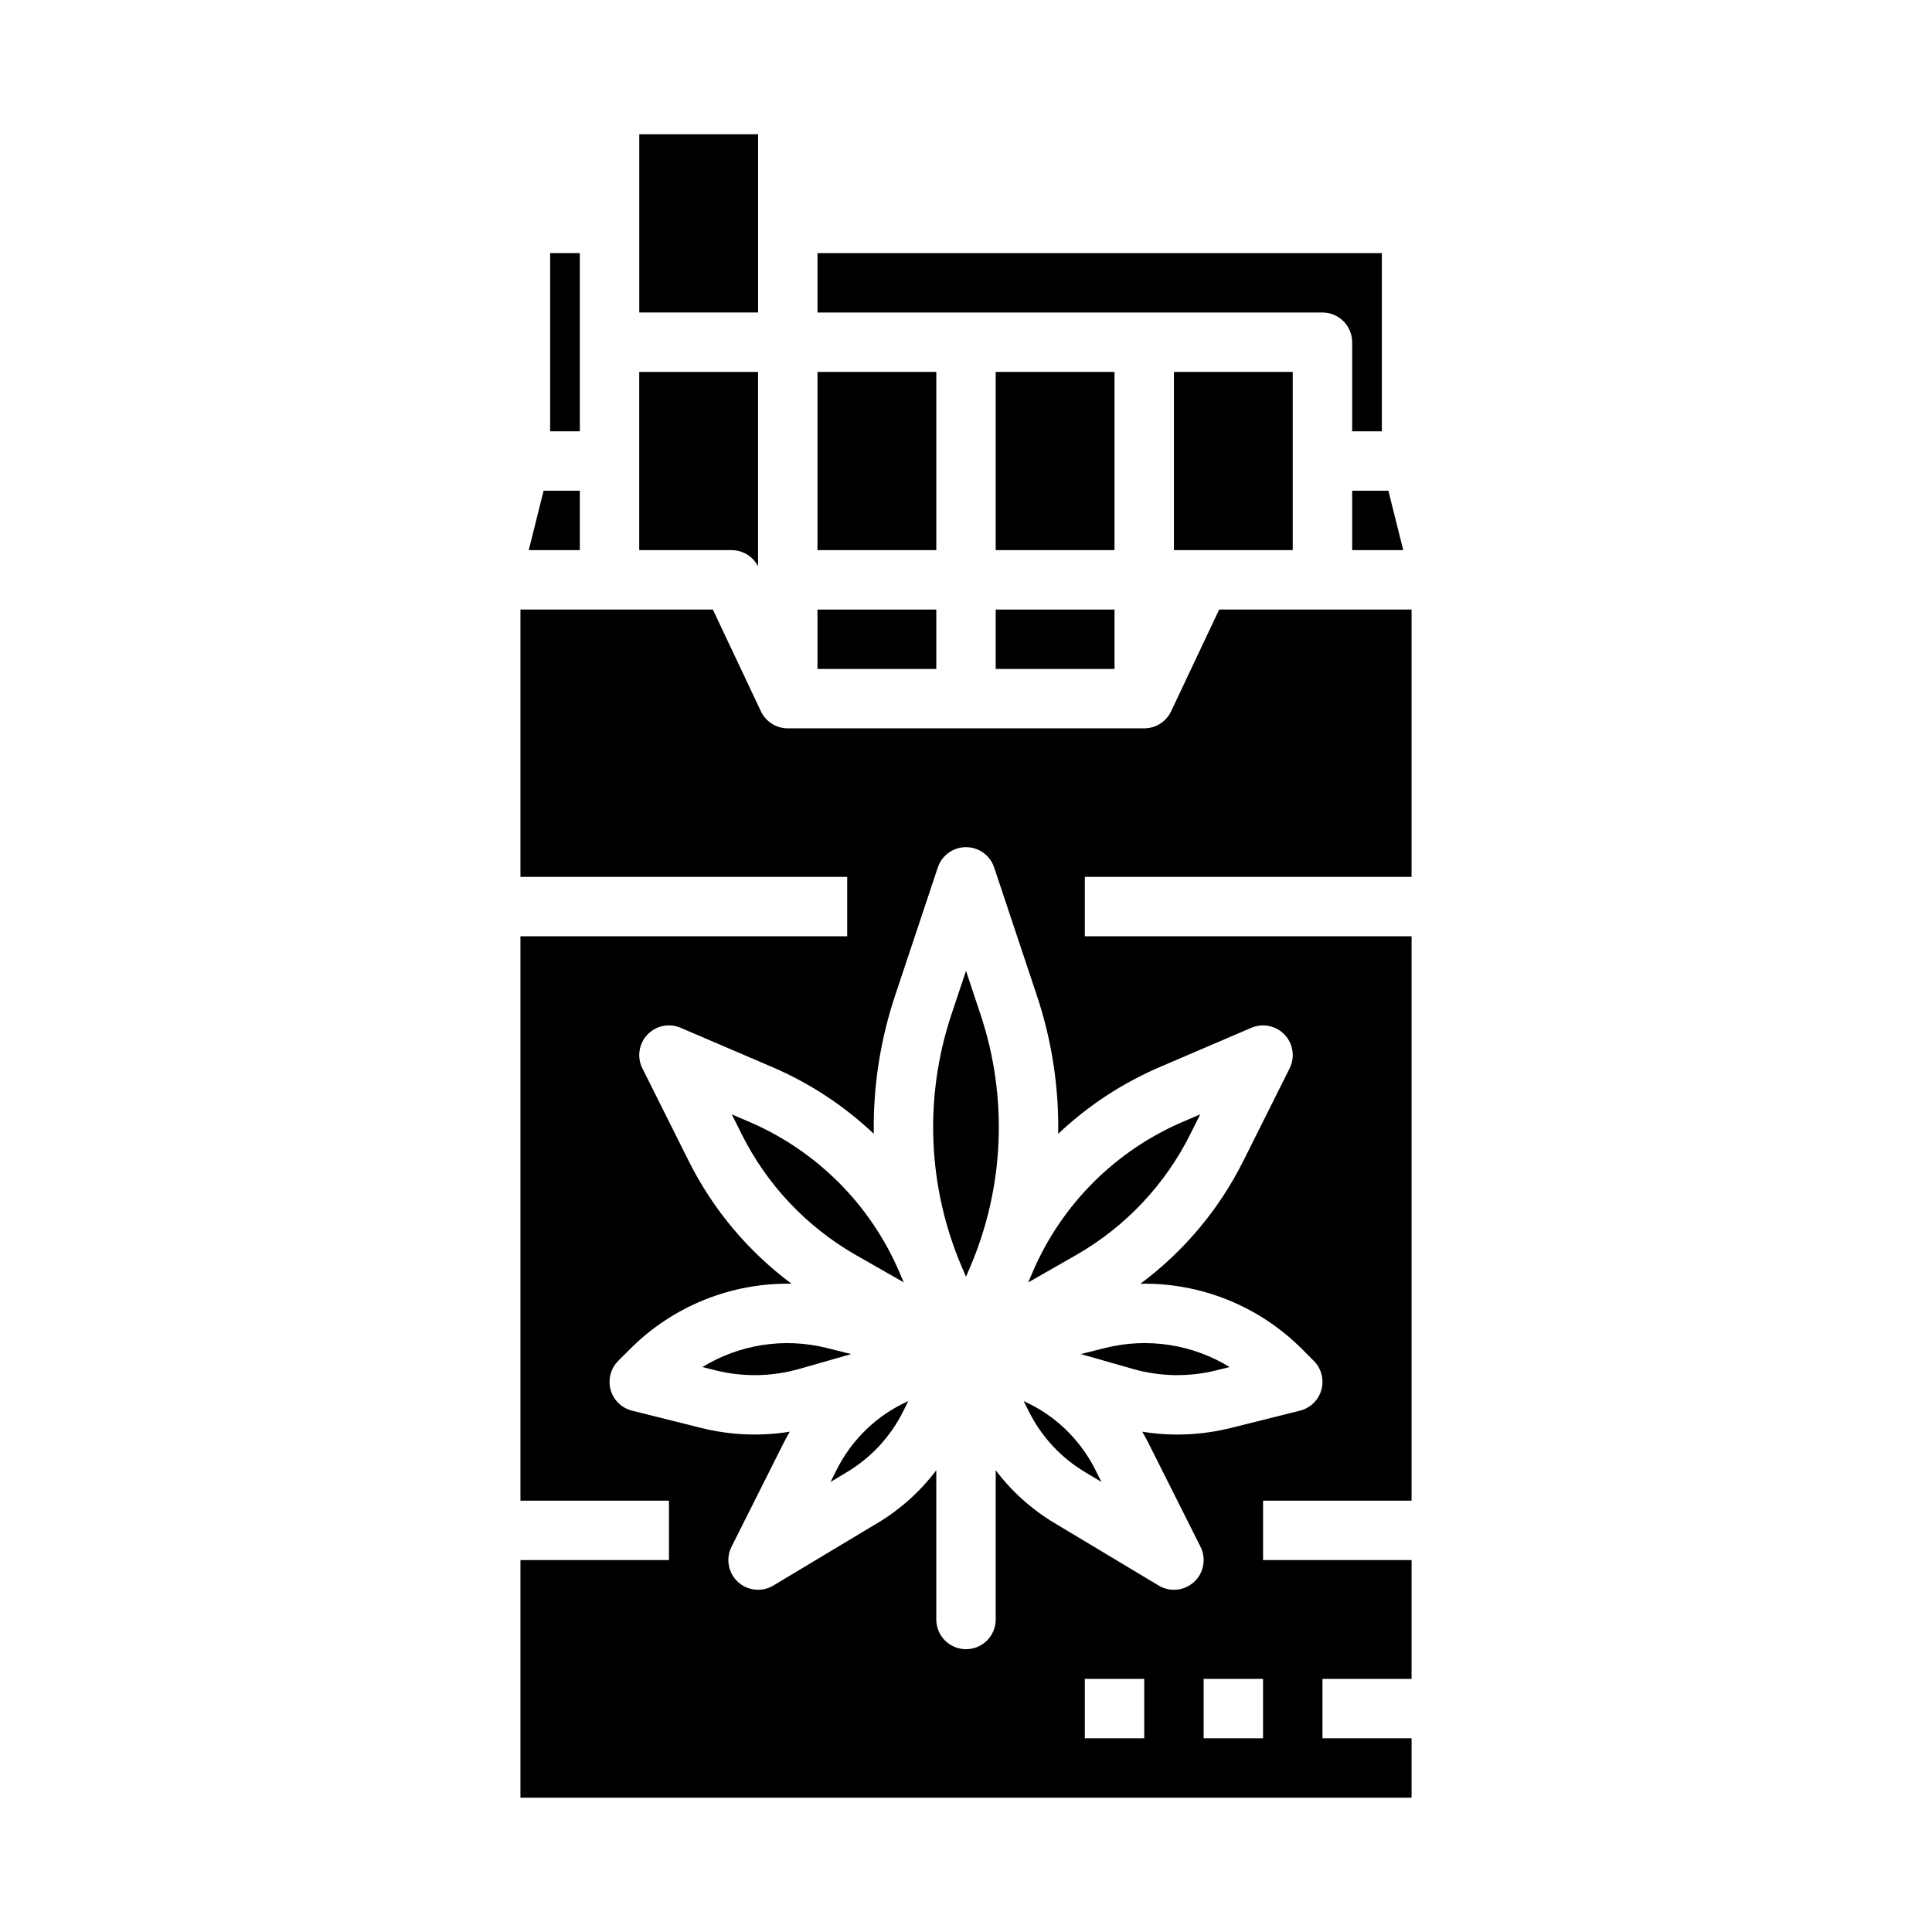 <?xml version="1.0" encoding="UTF-8"?>
<!-- Uploaded to: SVG Repo, www.svgrepo.com, Generator: SVG Repo Mixer Tools -->
<svg fill="#000000" width="800px" height="800px" version="1.1" viewBox="144 144 512 512" xmlns="http://www.w3.org/2000/svg">
 <g>
  <path d="m313.41 179.58h31.488v47.23h-31.488z"/>
  <path d="m360.64 242.56h31.488v47.23h-31.488z"/>
  <path d="m360.64 305.54h31.488v15.742h-31.488z"/>
  <path d="m344.89 294.09v-51.527h-31.488v47.23h24.492c2.953 0.004 5.656 1.664 6.996 4.297z"/>
  <path d="m289.79 211.07h7.871v47.23h-7.871z"/>
  <path d="m502.34 234.69v23.617h7.871v-47.234h-149.57v15.742h133.82c2.09 0 4.094 0.832 5.566 2.309 1.477 1.477 2.309 3.477 2.309 5.566z"/>
  <path d="m502.34 289.79h13.531l-3.934-15.742h-9.598z"/>
  <path d="m297.66 274.05h-9.602l-3.934 15.742h13.535z"/>
  <path d="m407.87 242.56h31.488v47.23h-31.488z"/>
  <path d="m455.1 242.56h31.488v47.23h-31.488z"/>
  <path d="m407.87 305.54h31.488v15.742h-31.488z"/>
  <path d="m370.88 476.63 12.629 7.215-1.129-2.633v0.004c-7.672-17.988-21.996-32.312-39.984-39.988l-4.469-1.914 2.633 5.262c6.707 13.453 17.262 24.609 30.32 32.055z"/>
  <path d="m416.49 483.85 12.629-7.215-0.004-0.004c13.059-7.445 23.609-18.602 30.32-32.051l2.633-5.262-4.469 1.914h-0.004c-17.984 7.672-32.309 22-39.98 39.984z"/>
  <path d="m430.43 502.84 13.777 3.938c7.231 2.062 14.871 2.191 22.168 0.371l3.484-0.871c-9.828-6.016-21.652-7.848-32.836-5.086z"/>
  <path d="m518.08 376.38v-70.848h-50.988l-12.738 26.977h-0.004c-1.301 2.754-4.07 4.512-7.117 4.512h-94.465c-3.043 0-5.816-1.758-7.117-4.512l-12.738-26.977h-50.992v70.848h86.594v15.742h-86.594v149.57h39.359v15.742h-39.359v62.977h236.16v-15.742h-23.617v-15.746h23.617v-31.488h-39.359v-15.742h39.359v-149.57h-86.59v-15.742zm-70.848 228.29h-15.742v-15.746h15.742zm31.488 0h-15.742v-15.746h15.742zm-27.324-177.91 24.223-10.383v0.004c3.039-1.301 6.562-0.57 8.828 1.836 2.266 2.402 2.793 5.965 1.312 8.918l-12.242 24.484c-6.414 12.852-15.762 24.012-27.289 32.582 15.941-0.293 31.32 5.887 42.629 17.129l3.309 3.309c2.004 2.004 2.773 4.934 2.019 7.668-0.758 2.734-2.926 4.848-5.68 5.535l-18.309 4.578c-7.68 1.922-15.672 2.262-23.484 1 0.559 0.957 1.094 1.93 1.594 2.926l13.836 27.559c1.574 3.129 0.887 6.922-1.68 9.305-2.566 2.383-6.398 2.781-9.402 0.977l-27.656-16.59c-6.023-3.613-11.301-8.355-15.531-13.965v39.551c0 4.348-3.523 7.871-7.871 7.871s-7.875-3.523-7.875-7.871v-39.551c-4.231 5.609-9.504 10.352-15.531 13.965l-27.652 16.59h0.004c-3.004 1.801-6.836 1.402-9.406-0.977-2.566-2.383-3.254-6.176-1.68-9.305l13.836-27.559c0.5-0.996 1.039-1.969 1.594-2.926-7.812 1.258-15.805 0.918-23.484-1l-18.309-4.578c-2.75-0.688-4.922-2.805-5.676-5.535-0.758-2.734 0.012-5.664 2.019-7.668l3.309-3.309c11.305-11.238 26.684-17.418 42.621-17.129-11.527-8.57-20.875-19.734-27.289-32.586l-12.242-24.484c-1.48-2.953-0.953-6.516 1.312-8.918 2.266-2.406 5.789-3.137 8.828-1.836l24.223 10.383v-0.004c9.961 4.269 19.09 10.266 26.961 17.715-0.203-12.438 1.707-24.816 5.641-36.613l11.324-33.969c1.07-3.215 4.078-5.383 7.465-5.383 3.391 0 6.398 2.168 7.469 5.383l11.332 33.973c3.934 11.797 5.844 24.176 5.641 36.613 7.871-7.449 17-13.445 26.961-17.715z"/>
  <path d="m415.28 515.3 1.391 2.785h0.004c3.316 6.641 8.461 12.199 14.828 16.012l4.394 2.637-1.668-3.324v0.004c-4.047-8.035-10.738-14.43-18.949-18.113z"/>
  <path d="m400 401.28-3.856 11.562c-7.32 21.93-6.328 45.781 2.789 67.023l1.066 2.488 1.066-2.488c9.113-21.242 10.105-45.094 2.785-67.023z"/>
  <path d="m362.98 501.2c-11.184-2.766-23.012-0.934-32.836 5.082l3.484 0.871c7.293 1.82 14.938 1.691 22.168-0.371l13.777-3.938z"/>
  <path d="m365.77 533.41-1.672 3.324 4.394-2.637v-0.004c6.367-3.816 11.512-9.371 14.828-16.012l1.391-2.785h0.004c-8.211 3.684-14.898 10.078-18.945 18.113z"/>
 </g>
</svg>